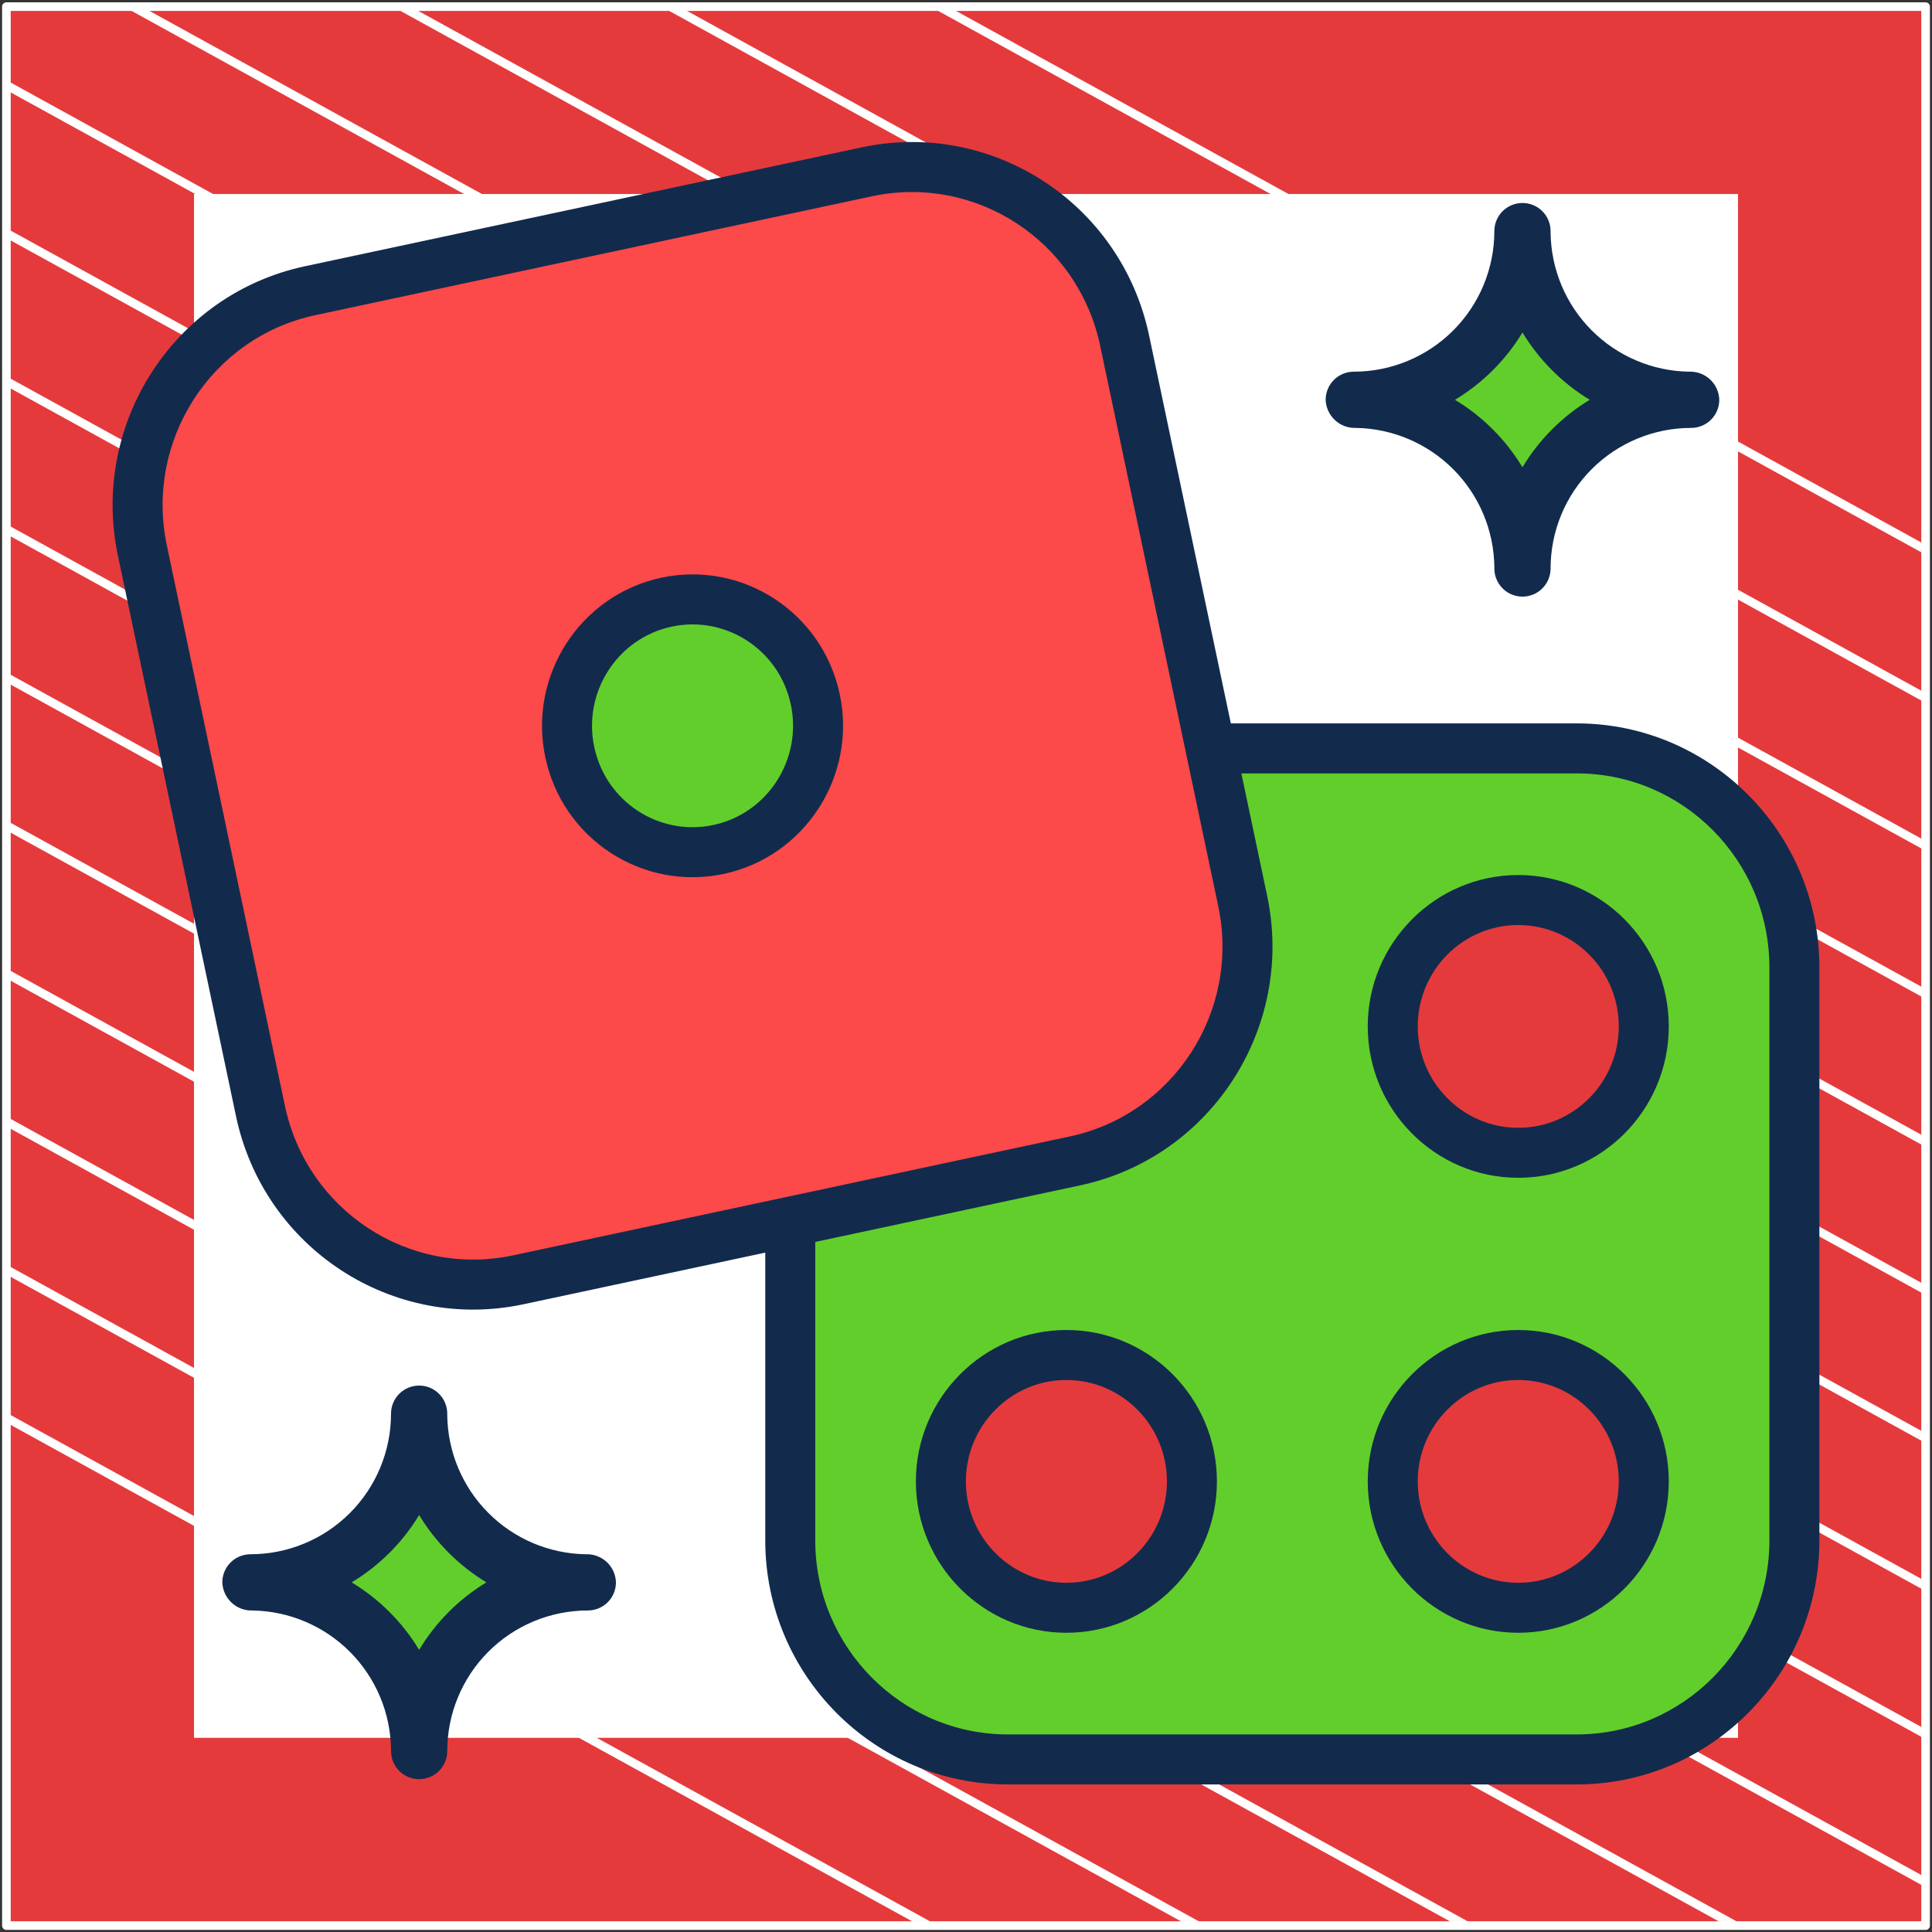 <?xml version="1.0" encoding="UTF-8"?> <svg xmlns="http://www.w3.org/2000/svg" width="302" height="302" viewBox="0 0 302 302" fill="none"><rect x="0" y="0" width="302" height="302" fill="#333333" stroke="none"/><path d="M301 1.038H1V301H301V1.038Z" fill="#E53A3C" stroke="white" stroke-width="1.346" stroke-linejoin="round"></path><mask id="mask0_575_111720" style="mask-type:luminance" maskUnits="userSpaceOnUse" x="1" y="1" width="300" height="300"><path d="M301 1H1V300.962H301V1Z" fill="white"></path></mask><g mask="url(#mask0_575_111720)"><path d="M-285.023 64.085L219.795 342.085" stroke="white" stroke-width="1.346" stroke-miterlimit="10"></path><path d="M-263.954 52.544L240.932 330.582" stroke="white" stroke-width="1.346" stroke-miterlimit="10"></path><path d="M-242.819 41.04L261.999 319.04" stroke="white" stroke-width="1.346" stroke-miterlimit="10"></path><path d="M-221.682 29.536L283.136 307.536" stroke="white" stroke-width="1.346" stroke-miterlimit="10"></path><path d="M-200.545 18.032L304.272 296.032" stroke="white" stroke-width="1.346" stroke-miterlimit="10"></path><path d="M-179.41 6.528L325.409 284.528" stroke="white" stroke-width="1.346" stroke-miterlimit="10"></path><path d="M-158.273 -5.014L346.545 273.024" stroke="white" stroke-width="1.346" stroke-miterlimit="10"></path><path d="M-137.205 -16.518L367.613 261.483" stroke="white" stroke-width="1.346" stroke-miterlimit="10"></path><path d="M-116.069 -28.021L388.749 249.979" stroke="white" stroke-width="1.346" stroke-miterlimit="10"></path><path d="M-94.932 -39.525L409.886 238.475" stroke="white" stroke-width="1.346" stroke-miterlimit="10"></path><path d="M-73.796 -51.029L431.023 226.971" stroke="white" stroke-width="1.346" stroke-miterlimit="10"></path><path d="M-52.659 -62.533L452.159 215.467" stroke="white" stroke-width="1.346" stroke-miterlimit="10"></path><path d="M-31.591 -74.075L473.227 203.963" stroke="white" stroke-width="1.346" stroke-miterlimit="10"></path><path d="M-10.454 -85.579L494.363 192.422" stroke="white" stroke-width="1.346" stroke-miterlimit="10"></path></g><path d="M271 31H31V270.975H271V31Z" fill="white" stroke="white" stroke-width="1.346" stroke-miterlimit="10"></path><path d="M246.483 116.983C244.102 116.983 158.61 116.983 156.132 116.983C138.126 116.983 123.53 131.58 123.53 149.586V240.782C123.53 259.694 138.755 275.025 157.538 275.025H246.483C265.266 275.025 280.492 259.694 280.492 240.782V151.225C280.491 132.313 265.266 116.983 246.483 116.983Z" fill="#62CE2B"></path><path d="M237.327 180.2C248.163 180.2 256.947 171.355 256.947 160.445C256.947 149.534 248.163 140.689 237.327 140.689C226.491 140.689 217.707 149.534 217.707 160.445C217.707 171.355 226.491 180.2 237.327 180.2Z" fill="#E53A3C"></path><path d="M237.327 251.318C248.163 251.318 256.947 242.473 256.947 231.563C256.947 220.652 248.163 211.808 237.327 211.808C226.491 211.808 217.707 220.652 217.707 231.563C217.707 242.473 226.491 251.318 237.327 251.318Z" fill="#E53A3C"></path><path d="M194.257 140.858C194.146 140.332 176.62 57.153 175.798 53.251C171.899 34.749 153.821 22.943 135.469 26.863C127.634 28.537 58.768 43.246 48.461 45.448C30.091 49.373 18.355 67.553 22.253 86.049L40.712 173.657C44.632 192.261 62.801 203.946 81.035 200.05C90.528 198.022 158.605 183.481 168.045 181.465C186.419 177.539 198.155 159.359 194.257 140.858Z" fill="#FC4949"></path><path d="M166.694 251.318C177.53 251.318 186.314 242.473 186.314 231.563C186.314 220.652 177.53 211.808 166.694 211.808C155.858 211.808 147.074 220.652 147.074 231.563C147.074 242.473 155.858 251.318 166.694 251.318Z" fill="#E53A3C"></path><path d="M127.448 109.355C129.693 120.028 122.928 130.516 112.328 132.781C101.728 135.041 91.311 128.23 89.061 117.557C86.811 106.884 93.581 96.396 104.181 94.13C114.782 91.865 125.199 98.682 127.448 109.355Z" fill="#62CE2B"></path><path d="M276.583 183.595L284.399 183.594V151.224C284.399 130.189 267.39 113.077 246.483 113.077H192.399L182.881 67.913L175.233 69.525C182.059 101.928 183.514 108.82 190.433 141.665C193.882 158.034 183.472 174.174 167.229 177.643C96.877 192.669 111.928 189.454 80.219 196.227C63.96 199.701 47.993 189.255 44.537 172.853L26.077 85.242C22.628 68.876 33.035 52.738 49.277 49.269L136.286 30.684C152.446 27.233 168.498 37.56 171.974 54.053L175.233 69.525L182.881 67.913L179.622 52.442C175.269 31.787 155.131 18.667 134.653 23.041L47.644 41.625C27.199 45.992 14.094 66.281 18.429 86.853L36.888 174.464C41.238 195.114 61.367 208.246 81.851 203.871L119.622 195.804V240.78C119.622 261.817 136.631 278.932 157.538 278.932H246.483C267.391 278.932 284.4 261.817 284.4 240.78L284.399 183.594L276.583 183.595L276.584 240.78C276.584 257.507 263.081 271.116 246.483 271.116H157.538C140.941 271.116 127.438 257.507 127.438 240.78V194.134L168.86 185.287C189.308 180.92 202.416 160.628 198.081 140.053L194.045 120.894H246.483C263.08 120.894 276.583 134.499 276.583 151.224V183.595Z" fill="#122B4D"></path><path d="M237.327 136.781C224.353 136.781 213.799 147.396 213.799 160.444C213.799 173.492 224.353 184.107 237.327 184.107C250.301 184.107 260.855 173.492 260.855 160.444C260.855 147.396 250.3 136.781 237.327 136.781ZM237.327 176.291C228.663 176.291 221.615 169.182 221.615 160.444C221.615 151.705 228.663 144.597 237.327 144.597C245.991 144.597 253.038 151.705 253.038 160.444C253.038 169.182 245.99 176.291 237.327 176.291Z" fill="#122B4D"></path><path d="M103.365 90.308C90.68 93.019 82.548 105.604 85.237 118.363C87.95 131.231 100.495 139.3 113.145 136.603C125.824 133.894 133.956 121.309 131.273 108.551C131.273 108.55 131.273 108.55 131.273 108.549C128.57 95.731 116.069 87.592 103.365 90.308ZM111.513 128.959C103.022 130.769 94.691 125.317 92.886 116.751C91.083 108.198 96.516 99.765 104.998 97.952C113.417 96.153 121.805 101.531 123.624 110.161C125.422 118.715 119.989 127.148 111.513 128.959Z" fill="#122B4D"></path><path d="M166.694 207.899C153.721 207.899 143.166 218.515 143.166 231.563C143.166 244.611 153.721 255.226 166.694 255.226C179.667 255.226 190.222 244.611 190.222 231.563C190.222 218.515 179.667 207.899 166.694 207.899ZM166.694 247.41C158.031 247.41 150.982 240.301 150.982 231.563C150.982 222.825 158.031 215.716 166.694 215.716C175.357 215.716 182.406 222.825 182.406 231.563C182.406 240.301 175.357 247.41 166.694 247.41Z" fill="#122B4D"></path><path d="M237.327 207.899C224.353 207.899 213.799 218.515 213.799 231.563C213.799 244.611 224.353 255.226 237.327 255.226C250.301 255.226 260.855 244.611 260.855 231.563C260.855 218.515 250.3 207.899 237.327 207.899ZM237.327 247.41C228.663 247.41 221.615 240.301 221.615 231.563C221.615 222.825 228.663 215.716 237.327 215.716C245.991 215.716 253.038 222.825 253.038 231.563C253.038 240.301 245.99 247.41 237.327 247.41Z" fill="#122B4D"></path><path d="M208.171 62.496C216.079 62.496 223.662 65.638 229.254 71.229C234.845 76.82 237.986 84.404 237.986 92.311C237.986 84.404 241.127 76.82 246.719 71.229C252.31 65.638 259.894 62.496 267.801 62.496C259.894 62.496 252.31 59.355 246.719 53.764C241.127 48.173 237.986 40.589 237.986 32.682C237.986 40.589 234.845 48.173 229.254 53.764C223.662 59.355 216.079 62.496 208.171 62.496Z" fill="#62CE2B"></path><path d="M211.948 66.889C217.674 66.984 223.137 69.307 227.178 73.365C231.219 77.423 233.519 82.897 233.589 88.623V88.865C233.589 90.03 234.052 91.148 234.876 91.972C235.7 92.797 236.818 93.26 237.984 93.26C239.15 93.26 240.268 92.797 241.092 91.972C241.916 91.148 242.379 90.03 242.379 88.865C242.379 83.037 244.694 77.447 248.815 73.326C252.937 69.205 258.526 66.889 264.354 66.889C265.52 66.889 266.638 66.426 267.462 65.602C268.286 64.778 268.749 63.66 268.749 62.494C268.732 61.894 268.595 61.303 268.347 60.756C268.099 60.209 267.745 59.716 267.305 59.307C266.865 58.898 266.348 58.581 265.784 58.373C265.22 58.166 264.62 58.073 264.02 58.099C258.292 58.006 252.827 55.682 248.785 51.622C244.744 47.562 242.446 42.085 242.379 36.357V36.124C242.379 34.958 241.916 33.84 241.092 33.016C240.268 32.192 239.15 31.729 237.984 31.729C236.818 31.729 235.7 32.192 234.876 33.016C234.052 33.84 233.589 34.958 233.589 36.124C233.589 39.01 233.02 41.867 231.916 44.534C230.812 47.2 229.193 49.622 227.152 51.663C225.112 53.703 222.689 55.322 220.023 56.427C217.357 57.531 214.499 58.099 211.614 58.099C210.448 58.099 209.33 58.562 208.506 59.387C207.682 60.211 207.219 61.329 207.219 62.494C207.24 63.094 207.38 63.683 207.629 64.228C207.878 64.773 208.233 65.264 208.672 65.672C209.111 66.081 209.627 66.398 210.189 66.607C210.751 66.816 211.348 66.912 211.948 66.889ZM237.984 51.973C240.589 56.276 244.196 59.886 248.497 62.494C244.189 65.105 240.58 68.725 237.984 73.043C235.377 68.722 231.757 65.101 227.436 62.494C231.754 59.895 235.374 56.284 237.984 51.973Z" fill="#122B4D"></path><path d="M35.704 247.351C43.612 247.351 51.195 250.492 56.787 256.083C62.378 261.675 65.519 269.258 65.519 277.165C65.519 269.258 68.66 261.675 74.252 256.083C79.843 250.492 87.427 247.351 95.334 247.351C87.427 247.351 79.843 244.209 74.252 238.618C68.66 233.027 65.519 225.443 65.519 217.536C65.519 225.443 62.378 233.027 56.787 238.618C51.195 244.209 43.612 247.351 35.704 247.351Z" fill="#62CE2B"></path><path d="M39.48 251.743C45.207 251.838 50.67 254.161 54.711 258.219C58.752 262.277 61.052 267.751 61.122 273.477V273.719C61.122 274.884 61.585 276.002 62.409 276.827C63.233 277.651 64.351 278.114 65.517 278.114C66.683 278.114 67.8 277.651 68.625 276.827C69.449 276.002 69.912 274.884 69.912 273.719C69.912 267.891 72.227 262.301 76.348 258.18C80.469 254.059 86.059 251.743 91.887 251.743C93.053 251.743 94.171 251.28 94.995 250.456C95.819 249.632 96.282 248.514 96.282 247.348C96.265 246.748 96.128 246.157 95.88 245.61C95.632 245.062 95.278 244.57 94.838 244.161C94.397 243.752 93.88 243.435 93.317 243.227C92.753 243.02 92.153 242.927 91.553 242.953C85.825 242.86 80.36 240.536 76.318 236.476C72.277 232.416 69.979 226.939 69.912 221.211V220.978C69.912 219.812 69.449 218.695 68.625 217.87C67.8 217.046 66.683 216.583 65.517 216.583C64.351 216.583 63.233 217.046 62.409 217.87C61.585 218.695 61.122 219.812 61.122 220.978C61.122 223.864 60.553 226.721 59.449 229.388C58.345 232.054 56.726 234.476 54.685 236.517C52.645 238.558 50.222 240.176 47.556 241.281C44.89 242.385 42.032 242.953 39.147 242.953C37.981 242.953 36.863 243.416 36.039 244.241C35.215 245.065 34.751 246.183 34.751 247.348C34.773 247.948 34.912 248.537 35.162 249.082C35.411 249.627 35.766 250.118 36.205 250.526C36.644 250.934 37.16 251.252 37.721 251.461C38.284 251.67 38.881 251.766 39.48 251.743ZM65.517 236.827C68.122 241.13 71.729 244.74 76.03 247.348C71.722 249.959 68.113 253.58 65.517 257.897C62.91 253.576 59.289 249.955 54.969 247.348C59.287 244.749 62.907 241.138 65.517 236.827Z" fill="#122B4D"></path></svg> 